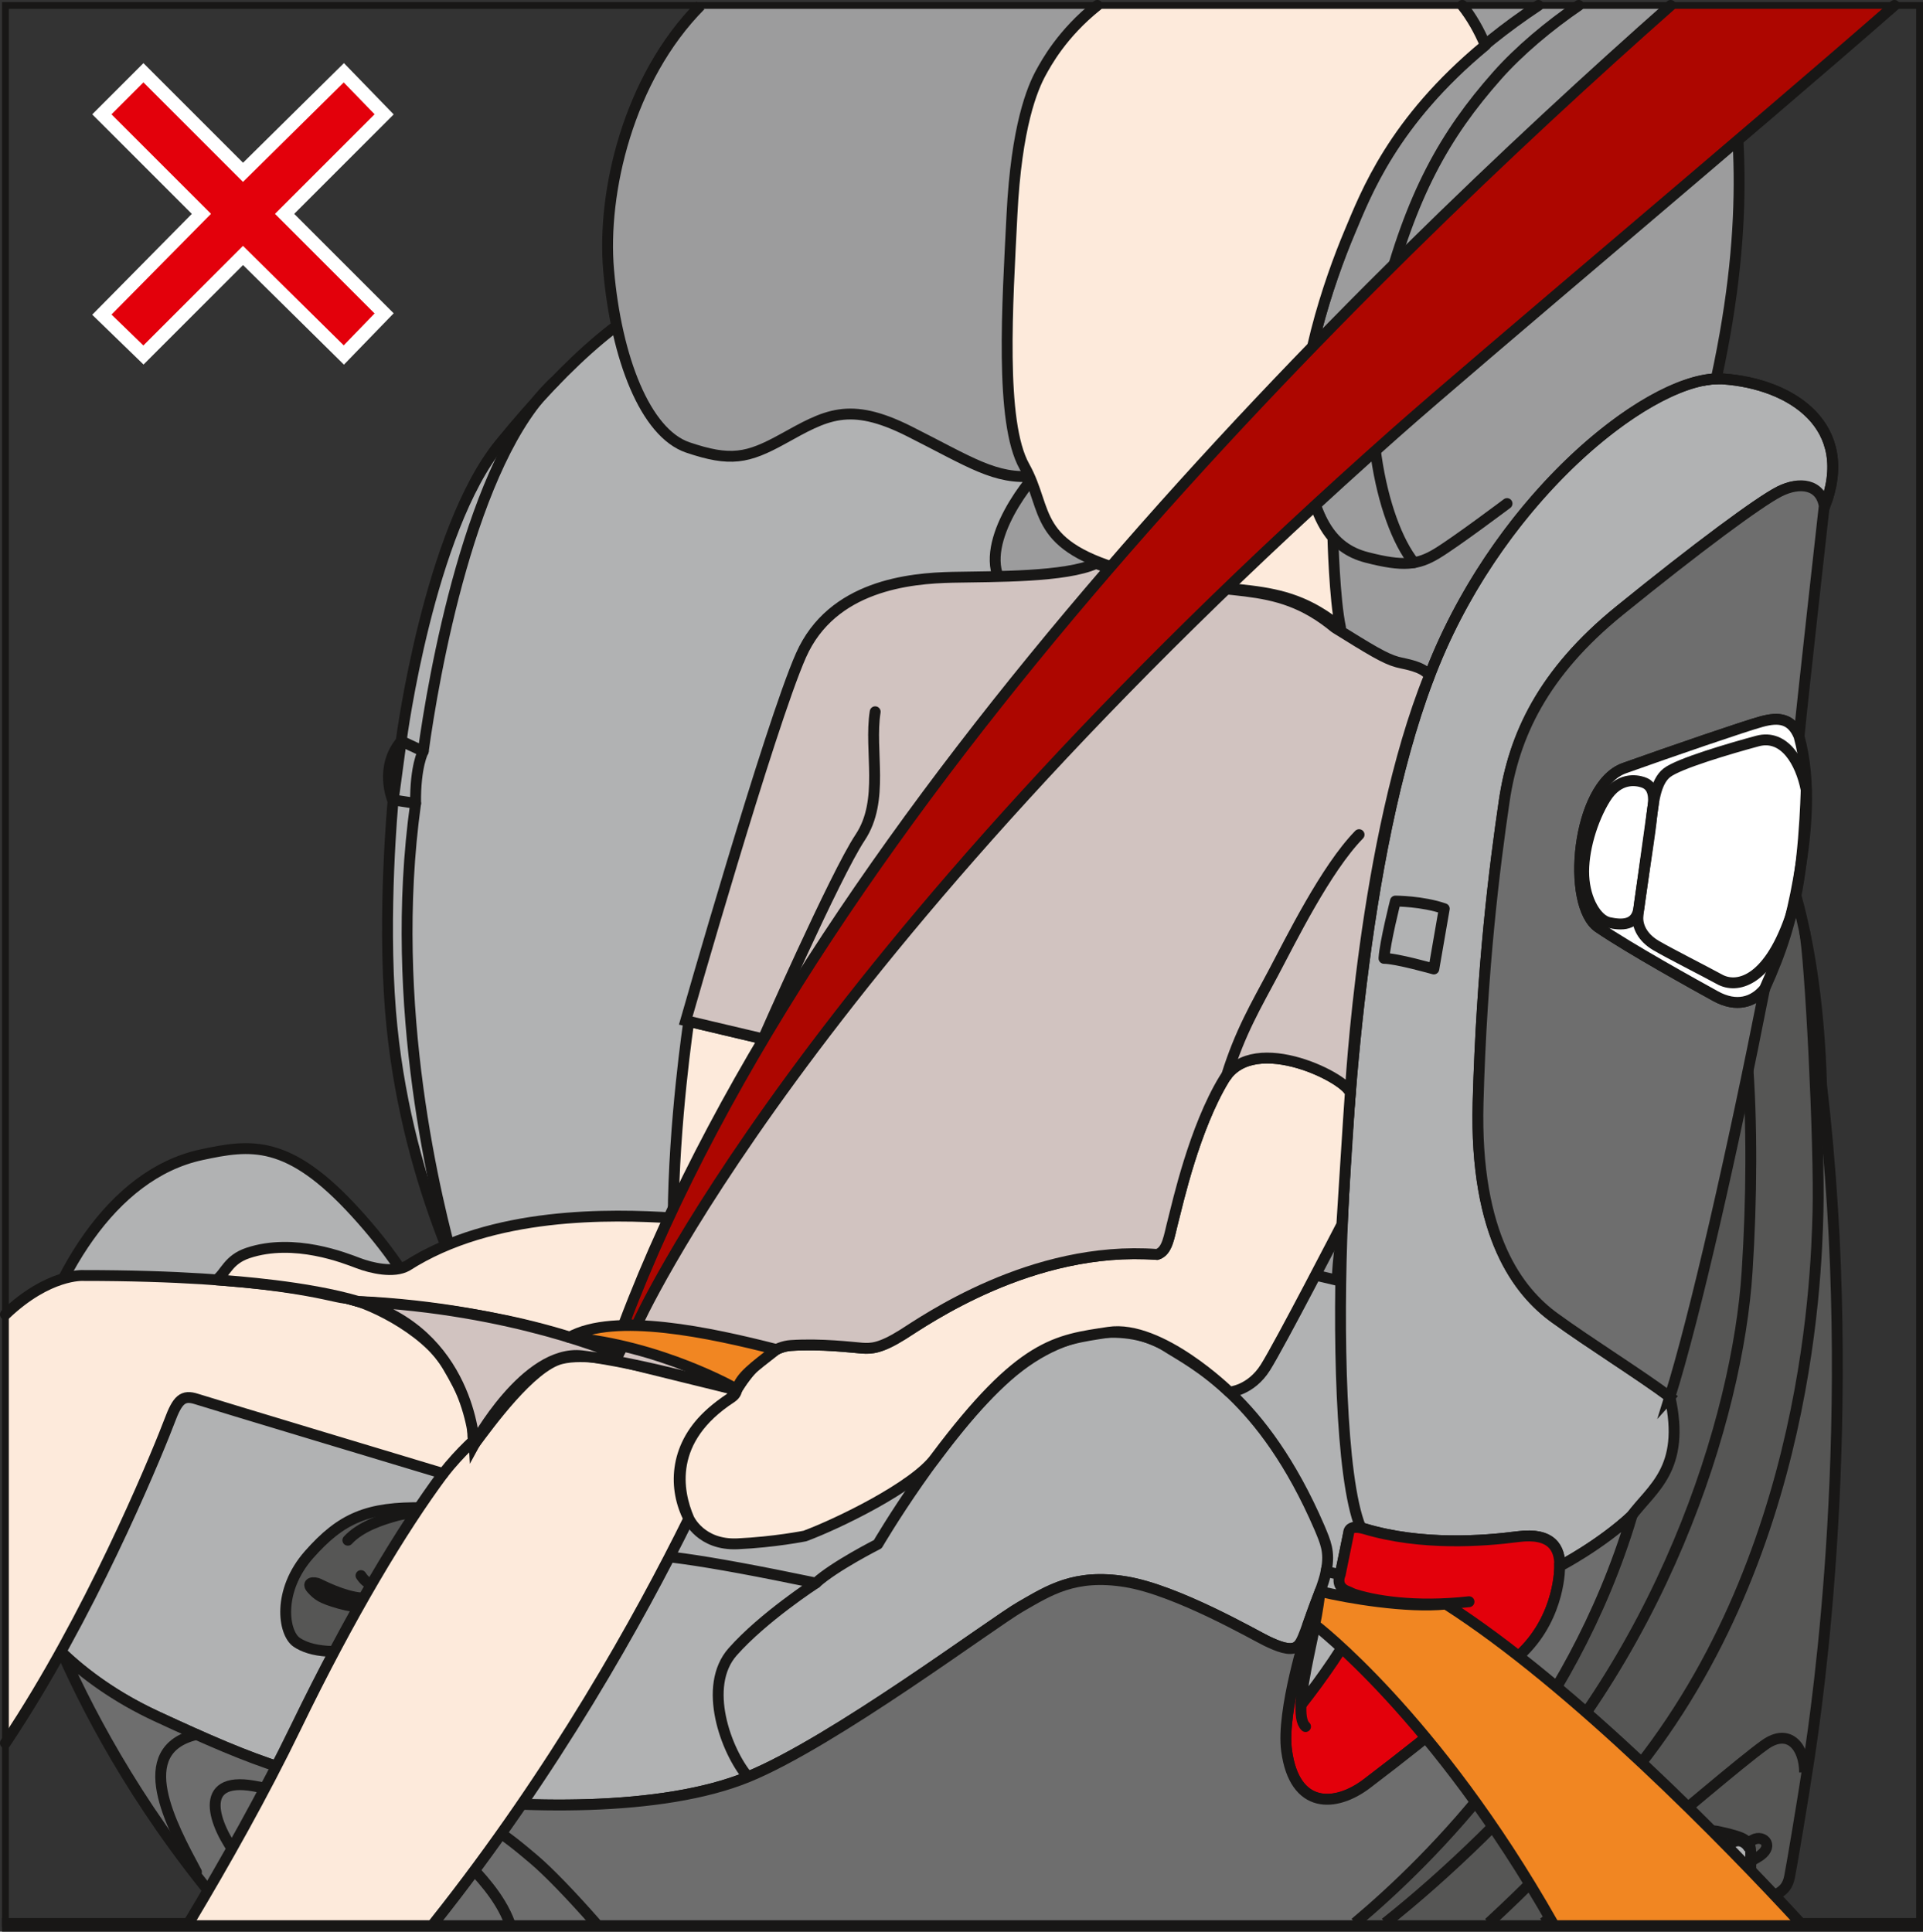 <?xml version="1.0" encoding="UTF-8"?>
<!DOCTYPE svg PUBLIC "-//W3C//DTD SVG 1.1//EN" "http://www.w3.org/Graphics/SVG/1.1/DTD/svg11.dtd">
<!-- Creator: CorelDRAW 2018 (64-Bit) -->
<svg xmlns="http://www.w3.org/2000/svg" xml:space="preserve" width="24.971mm" height="25.086mm" version="1.1" style="shape-rendering:geometricPrecision; text-rendering:geometricPrecision; image-rendering:optimizeQuality; fill-rule:evenodd; clip-rule:evenodd"
viewBox="0 0 635.03 637.95"
 xmlns:xlink="http://www.w3.org/1999/xlink">
 <rect x="0" y="0" width="635.03" height="637.95" fill="#333333" stroke="none"/>
 <defs>
  <style type="text/css">
   <![CDATA[
    .str4 {stroke:#181716;stroke-width:2.24;stroke-miterlimit:4}
    .str1 {stroke:#181716;stroke-width:3.59;stroke-miterlimit:10}
    .str0 {stroke:#181716;stroke-width:4.49;stroke-miterlimit:10}
    .str3 {stroke:white;stroke-width:4.49;stroke-miterlimit:10}
    .str2 {stroke:#181716;stroke-width:3.59;stroke-linecap:round;stroke-linejoin:round;stroke-miterlimit:10}
    .fil0 {fill:none;fill-rule:nonzero}
    .fil1 {fill:#565655;fill-rule:nonzero}
    .fil5 {fill:#6E6E6E;fill-rule:nonzero}
    .fil3 {fill:#9C9C9D;fill-rule:nonzero}
    .fil9 {fill:#AD0600;fill-rule:nonzero}
    .fil2 {fill:#B1B2B3;fill-rule:nonzero}
    .fil8 {fill:#D1C3C0;fill-rule:nonzero}
    .fil4 {fill:#E3000B;fill-rule:nonzero}
    .fil10 {fill:#F18622;fill-rule:nonzero}
    .fil7 {fill:#FDEADB;fill-rule:nonzero}
    .fil6 {fill:white;fill-rule:nonzero}
   ]]>
  </style>
 </defs>
 <g id="Слой_x0020_1">
  <line class="fil0 str0" x1="0.67" y1="635.71" x2="635.03" y2= "635.71" />
  <path class="fil1" d="M569.35 635.1c10.19,-5.58 17.27,-9.48 17.87,-9.83 1.98,-1.16 3.19,-2.65 3.74,-5.4 0.56,-2.74 4.12,-23.56 6.46,-39.06 2.34,-15.51 16.96,-113.22 4.09,-222.63 -1.31,-47.39 -11.84,-84.25 -26.76,-99.39 -14.92,-15.14 -42.78,-27.64 -70.87,-33.56 -28.08,-5.92 -71.53,-6.14 -89.73,4.39 -18.21,10.53 -23.04,20.63 -34.45,46.3 -11.41,25.67 -40.59,118.69 -84.03,173.54 -43.16,54.5 -83.48,98.14 -192.67,185.64l466.36 0z"/>
  <path class="fil0 str1" d="M569.35 635.1c10.19,-5.58 17.27,-9.48 17.87,-9.83 1.98,-1.16 3.19,-2.65 3.74,-5.4 0.56,-2.74 4.12,-23.56 6.46,-39.06 2.34,-15.51 16.96,-113.22 4.09,-222.63 -1.31,-47.39 -11.84,-84.25 -26.76,-99.39 -14.92,-15.14 -42.78,-27.64 -70.87,-33.56 -28.08,-5.92 -71.53,-6.14 -89.73,4.39 -18.21,10.53 -23.04,20.63 -34.45,46.3 -11.41,25.67 -40.59,118.69 -84.03,173.54 -43.16,54.5 -83.48,98.14 -192.67,185.64"/>
  <path class="fil0 str1" d="M491.65 635.1c11.87,-10.94 24.33,-23.56 37.91,-38.2 67.28,-72.55 70.21,-174.36 70.79,-196.59 0.58,-22.23 -2.62,-84.95 -4.48,-92.95"/>
  <path class="fil0 str1" d="M457.48 635.1c10.06,-7.99 20.62,-17.28 31.7,-28.11 59.68,-58.36 84.69,-139.1 87.76,-186.93 3.08,-47.83 0.88,-102.68 -12.28,-119.79 -13.17,-17.12 -28.09,-32.04 -61.43,-41.7 -33.36,-9.65 -70.21,-7.46 -90.4,2.2 -20.19,9.66 -25.89,25.61 -35.11,46.6 -9.22,20.98 -27.41,72.32 -62.19,128.94 -31.7,51.57 -142.32,152.73 -199.92,198.8"/>
  <path class="fil2" d="M521.87 470.3c-0.44,-8.34 -0.44,-9.88 -1.32,-12.72 -0.88,-2.85 -5.48,-6.14 -19.52,-10.97 -14.05,-4.83 -59.91,-18.72 -110.36,-22.6 -22.82,-1.75 -41.93,2.58 -55.29,9 -5.48,2.63 -8.33,4.83 -9.88,8.77 -7.68,-1.54 -12.72,-5.04 -18.43,0.22 -5.71,5.27 -11.63,11.27 -15.14,29.33 -3.51,18.06 -6.54,31.75 -20.7,64.43 -3.8,8.77 -9.07,16.08 -22.82,26.03 -13.75,9.96 -25.75,17.85 -25.75,17.85l-62.6 -16.39c0,0 -7.46,-6.51 -13.39,-8.48 -5.92,-1.97 -10.53,-3.95 -13.38,-6.58 -2.85,-2.64 -13.38,-12.51 -17.11,-16.02 -3.73,-3.51 -7.9,-3.73 -9.88,-3.73 -1.97,0 -5.04,0.44 -7.02,4.61 -1.97,4.17 -4.6,10.09 -4.6,10.09 0,0 -2.41,-0.88 -4.39,2.85 -3.73,0.22 -3.07,0.22 -7.68,3.51 -4.61,3.29 -24.02,17.26 -35.32,27.2 -5.49,4.83 3.51,19.97 5.7,22.82 2.17,2.82 15.29,23.52 32.96,35.57l324.05 0c14.57,-11.1 28.12,-23.64 38.81,-36.88 31.16,-38.62 54.21,-71.38 70.65,-106.86 4.17,-8.99 2.41,-21.06 2.41,-21.06z"/>
  <path class="fil0 str1" d="M521.87 470.3c-0.44,-8.34 -0.44,-9.88 -1.32,-12.72 -0.88,-2.85 -5.48,-6.14 -19.52,-10.97 -14.05,-4.83 -59.91,-18.72 -110.36,-22.6 -22.82,-1.75 -41.93,2.58 -55.29,9 -5.48,2.63 -8.33,4.83 -9.88,8.77 -7.68,-1.54 -12.72,-5.04 -18.43,0.22 -5.71,5.27 -11.63,11.27 -15.14,29.33 -3.51,18.06 -6.54,31.75 -20.7,64.43 -3.8,8.77 -9.07,16.08 -22.82,26.03 -13.75,9.96 -25.75,17.85 -25.75,17.85l-62.6 -16.39c0,0 -7.46,-6.51 -13.39,-8.48 -5.92,-1.97 -10.53,-3.95 -13.38,-6.58 -2.85,-2.64 -13.38,-12.51 -17.11,-16.02 -3.73,-3.51 -7.9,-3.73 -9.88,-3.73 -1.97,0 -5.04,0.44 -7.02,4.61 -1.97,4.17 -4.6,10.09 -4.6,10.09 0,0 -2.41,-0.88 -4.39,2.85 -3.73,0.22 -3.07,0.22 -7.68,3.51 -4.61,3.29 -24.02,17.26 -35.32,27.2 -5.49,4.83 3.51,19.97 5.7,22.82 2.17,2.82 15.29,23.52 32.96,35.57m324.05 0c14.57,-11.1 28.12,-23.64 38.81,-36.88 31.16,-38.62 54.21,-71.38 70.65,-106.86 4.17,-8.99 2.41,-21.06 2.41,-21.06"/>
  <path class="fil1" d="M203.72 635.1c-14.16,-12.68 -30.99,-26.25 -42.48,-31.17 -20.48,-8.78 -85.14,-26.04 -95.08,-27.79 -9.95,-1.76 -22.82,0.48 -16.09,14.62 6.73,14.14 16.64,27.9 30.92,40.64 1.5,1.34 3.18,2.58 4.94,3.7l117.79 0z"/>
  <path class="fil0 str1" d="M203.72 635.1c-14.16,-12.68 -30.99,-26.25 -42.48,-31.17 -20.48,-8.78 -85.14,-26.04 -95.08,-27.79 -9.95,-1.76 -22.82,0.48 -16.09,14.62 6.73,14.14 16.64,27.9 30.92,40.64 1.5,1.34 3.18,2.58 4.94,3.7"/>
  <path class="fil0 str1" d="M167.68 623.23c-10.46,-8.46 -22.82,-18.14 -37.45,-22.54 -14.63,-4.38 -57.11,-21.07 -61.74,-12.57 -3.5,6.43 1.58,19.01 14.98,30.42 7.6,6.47 14.94,12.09 22.38,16.55m71.88 0c-2.33,-4.19 -5.78,-8.41 -10.05,-11.87"/>
  <path class="fil0 str1" d="M129.35 602.74c-12.51,-4 -50.31,-17.84 -52.95,-9.36 -2.63,8.48 14.23,25.16 19.99,28.96 4.27,2.82 10.86,8.39 20.32,12.75m59.53 0c-1.25,-2.39 -2.77,-4.6 -3.89,-6.12 -3.45,-4.73 -23.81,-20.09 -43,-26.23"/>
  <path class="fil0 str1" d="M222.67 579.63c20.77,6.44 42.71,9.65 48.27,24.28 5.56,14.63 8.19,25.74 9.37,30.72l0.12 0.46m6.08 0l-0.06 -0.46c-0.88,-5.56 -1.29,-12.87 0.09,-18.72 1.37,-5.85 2.25,-12.58 4.88,-17.26 2.64,-4.68 11.11,-1.76 13.75,-0.29 2.63,1.46 5.8,4.54 10.36,10.76 3.92,5.35 17.69,20.4 30.97,25.98m19.59 0c9.51,-3.93 17.83,-12.36 23.91,-17.43 8.77,-7.31 37.45,-31 45.64,-44.18 8.19,-13.16 15.13,-47.4 18.43,-74.3 2.05,-16.68 12.29,-23.69 14.93,-25.16 2.63,-1.47 7.02,-2.05 9.06,6.73 2.05,8.77 1.76,12.87 2.93,16.67 1.17,3.8 5.56,-1.46 4.68,-5.85 -0.88,-4.39 -0.94,-17.26 0.12,-21.35 1.06,-4.1 6.61,-3.8 14.22,-7.02 7.61,-3.22 13.86,-6.97 19.85,-6.97"/>
  <path class="fil0 str1" d="M342.01 632.86c13.77,-8.76 45.37,-29.07 59.99,-42.17 14.63,-13.09 18.44,-27.72 22.24,-41.46 3.79,-13.75 11.8,-41.01 16.08,-58.52 2.23,-9.1 9.25,-15.68 12.54,-17.88 3.29,-2.19 13.76,-1.58 20.43,0.59"/>
  <path class="fil0 str1" d="M470.18 472.56c1.44,-4.57 3.74,-7.97 8.35,-9.94 4.6,-1.98 17.11,-5.6 19.2,-9.22 2.08,-3.62 -1.62,-6.76 -5.81,-8 -14.88,-4.42 -47.52,-16.17 -102.21,-19.2 -5.26,-0.29 -21.79,1.61 -30.13,4.97 -8.34,3.36 -18.72,8.19 -18.87,17.12 -0.14,8.92 1.76,17.26 -0.73,20.18 -2.49,2.92 -3.66,-0.73 -5.56,-9.08 -1.9,-8.33 -1.9,-11.11 -2.49,-13.74 -0.58,-2.63 -6.43,-3.88 -6.43,-3.88"/>
  <path class="fil0 str1" d="M331.4 444.64c-1.57,-1.25 -7.22,-1.99 -10.73,1.08 -3.51,3.08 -8.56,6.37 -10.97,23.04 -2.41,16.68 -13.9,54.12 -19.16,67.58 -5.27,13.46 -17.26,25.16 -28.38,32.76 -11.12,7.61 -21.6,15.67 -21.6,15.67"/>
  <path class="fil0 str1" d="M301.39 596.86c-7.78,-2.44 -13.34,-3.47 -16.71,-4.65 -3.36,-1.16 -7.89,0.44 -9.65,3.96 -1.76,3.51 -2.68,11.57 -2.68,11.57"/>
  <path class="fil0 str1" d="M578.91 607.64c-1.56,0.85 -25.13,13.7 -50.24,27.45m12.79 0c16.72,-9.34 33.25,-18.44 38.71,-21.56 6.28,-3.57 2.29,-7.8 -1.26,-5.89"/>
  <path class="fil0 str1" d="M595.92 585.38c0,-8.23 -5.04,-14.92 -13.16,-9.11 -8.12,5.82 -29.07,23.92 -48.38,39.72 -7.87,6.44 -16.55,13.07 -24.73,19.11"/>
  <path class="fil2" d="M578.11 623.76c0.05,-3.86 0.1,-9.38 0,-12.6 -0.1,-3.23 -2.77,-4.17 -5.05,-4.87 -2.29,-0.71 -4.55,-1.16 -6.03,-1.49 -1.49,-0.33 -3.8,0 -5.21,0.91 -1.41,0.91 -6.28,3.55 -6.28,3.55 0,0 -1.14,-0.34 -1.98,-0.66 -0.85,-0.33 -2.73,0.07 -9.83,4.87 -7.11,4.79 -15.86,10.32 -19.32,13.87 -1.99,2.04 -2.92,4.94 -3.28,7.75l46.78 0c0.01,-0.47 -0.03,-0.89 -0.08,-1.17 2.09,-1.27 5.67,-3.25 7.65,-4.24 1.98,-0.99 2.58,-2.25 2.63,-5.92z"/>
  <path class="fil0 str1" d="M578.11 623.76c0.05,-3.86 0.1,-9.38 0,-12.6 -0.1,-3.23 -2.77,-4.17 -5.05,-4.87 -2.29,-0.71 -4.55,-1.16 -6.03,-1.49 -1.49,-0.33 -3.8,0 -5.21,0.91 -1.41,0.91 -6.28,3.55 -6.28,3.55 0,0 -1.14,-0.34 -1.98,-0.66 -0.85,-0.33 -2.73,0.07 -9.83,4.87 -7.11,4.79 -15.86,10.32 -19.32,13.87 -1.99,2.04 -2.92,4.94 -3.28,7.75m46.78 0c0.01,-0.47 -0.03,-0.89 -0.08,-1.17 2.09,-1.27 5.67,-3.25 7.65,-4.24 1.98,-0.99 2.58,-2.25 2.63,-5.92"/>
  <path class="fil0 str1" d="M567.83 633.93c0.03,-2.94 -0.89,-16.99 -0.93,-19.23 -0.04,-2.23 -1.36,-4.05 -4.58,-2.23 -3.22,1.82 -19.5,11.15 -21.64,12.56 -2.15,1.4 -4.82,2.06 -6.25,6.98 -0.26,0.91 -0.48,1.95 -0.63,3.08"/>
  <path class="fil0 str1" d="M550.65 626.6l-13.03 5.77 -3.84 0c0,0 -4.4,-1.68 -6.22,-2.04 -1.6,-0.32 -3.58,2.19 -4.21,4.76m27.52 0l-0.23 -8.49"/>
  <path class="fil1" d="M562.69 624.94c-0.04,-1.11 -2.14,-0.37 -2.06,1.66 0.08,2.02 -0.17,4.7 0,6.11 0.16,1.4 2.1,0.16 2.06,-1.58 -0.04,-1.73 0,-6.19 0,-6.19z"/>
  <path class="fil0 str1" d="M562.69 624.94c-0.04,-1.11 -2.14,-0.37 -2.06,1.66 0.08,2.02 -0.17,4.7 0,6.11 0.16,1.4 2.1,0.16 2.06,-1.58 -0.04,-1.73 0,-6.19 0,-6.19z"/>
  <path class="fil0 str1" d="M577.74 610.63c-0.93,-1.93 -3.19,-3.47 -5.45,-2.2 -2.25,1.26 -6.13,3.96 -6.13,3.96"/>
  <path class="fil0 str1" d="M564.91 611.73c-0.17,-0.21 -9.36,-2.47 -9.36,-2.47"/>
  <path class="fil2" d="M449.26 504.53c-3.96,-0.7 -3.85,1.59 -3.85,1.59l-2.85 13.93 -4.63 -1.04c-0.42,2 -1.12,4.29 -2.19,7.02 -4.51,11.59 -5.4,16.46 -7.61,17.89 -2.22,1.41 -6.11,-0.18 -9.83,-1.95 -3.71,-1.78 -29.65,-16.82 -46.55,-19.57 -16.91,-2.75 -25.41,2.91 -34.7,8.23 -9.29,5.31 -61.79,44.66 -90.06,56.21 -28.28,11.55 -74.35,10.75 -110.34,6.1 -35.98,-4.64 -51.33,-10.52 -84.97,-26.11 -33.63,-15.58 -45.39,-38.02 -46.3,-41.6 -2.02,-8 -5.48,-35.14 3.02,-69.22 8.49,-34.07 28.13,-68.15 58.06,-74.62 16.38,-3.53 28.77,-5.26 50.94,19.04 22.18,24.3 26.69,41.56 28.55,49.52 1.86,7.96 -0.39,15.01 2.53,28.55 2.92,13.54 3.19,15.8 3.19,15.8 0,0 4.16,1.17 9.75,2.96 6.07,-7.65 15.34,-19.45 18.35,-29.55 1.25,-4.16 -2.39,-4.96 -5.22,-5.22 -2.83,-0.28 -7.44,-1.6 -9.2,-2.84 -1.77,-1.24 -4.65,-18.61 -4.65,-18.61 -5.3,-10.93 -27.22,-51.48 -31.73,-106.99 -2.65,-32.67 0.8,-69.18 0.8,-69.18l2.79 -20.71c0,0 9.03,-68.77 32.52,-97.59 23.51,-28.81 43.55,-45.81 62.01,-51.92 18.45,-6.1 40.42,-7.7 52.51,-2.72 12.08,4.97 25.69,12.48 25.69,12.48 12.77,6.6 32.42,12.72 42.04,11.85 10.1,-0.92 37.62,-11.65 52.41,-17.85 14.78,-6.19 36.11,-7.61 59.39,-5.13 23.28,2.48 61.64,8.65 103.89,32.25 2.14,-0.38 4.13,-0.51 5.96,-0.39 22.66,1.6 44.09,15.58 33.46,42.49 -1.2,-7.21 -8.1,-8.71 -14.87,-5.27 -6.77,3.45 -27.35,18.72 -52.71,39.3 -25.36,20.58 -34.93,41.3 -38.11,62.94 -3.18,21.64 -7.44,55.37 -8.63,99.57 -1.19,44.22 13.55,62.54 25.23,71.03 11.68,8.51 28.15,18.72 38.11,26.16 5.3,23.9 -5.96,30.16 -12.9,39.55 -10.62,9.82 -23.49,16.35 -23.49,16.35 0.13,-5.91 -2.58,-11.22 -13.81,-9.76 -11.21,1.46 -31.8,3.05 -50.58,-2.59 -0.52,-0.14 -0.98,-0.31 -1.4,-0.38z"/>
  <path class="fil0 str1" d="M449.26 504.53c-3.96,-0.7 -3.85,1.59 -3.85,1.59l-2.85 13.93 -4.63 -1.04c-0.42,2 -1.12,4.29 -2.19,7.02 -4.51,11.59 -5.4,16.46 -7.61,17.89 -2.22,1.41 -6.11,-0.18 -9.83,-1.95 -3.71,-1.78 -29.65,-16.82 -46.55,-19.57 -16.91,-2.75 -25.41,2.91 -34.7,8.23 -9.29,5.31 -61.79,44.66 -90.06,56.21 -28.28,11.55 -74.35,10.75 -110.34,6.1 -35.98,-4.64 -51.33,-10.52 -84.97,-26.11 -33.63,-15.58 -45.39,-38.02 -46.3,-41.6 -2.02,-8 -5.48,-35.14 3.02,-69.22 8.49,-34.07 28.13,-68.15 58.06,-74.62 16.38,-3.53 28.77,-5.26 50.94,19.04 22.18,24.3 26.69,41.56 28.55,49.52 1.86,7.96 -0.39,15.01 2.53,28.55 2.92,13.54 3.19,15.8 3.19,15.8 0,0 4.16,1.17 9.75,2.96 6.07,-7.65 15.34,-19.45 18.35,-29.55 1.25,-4.16 -2.39,-4.96 -5.22,-5.22 -2.83,-0.28 -7.44,-1.6 -9.2,-2.84 -1.77,-1.24 -4.65,-18.61 -4.65,-18.61 -5.3,-10.93 -27.22,-51.48 -31.73,-106.99 -2.65,-32.67 0.8,-69.18 0.8,-69.18l2.79 -20.71c0,0 9.03,-68.77 32.52,-97.59 23.51,-28.81 43.55,-45.81 62.01,-51.92 18.45,-6.1 40.42,-7.7 52.51,-2.72 12.08,4.97 25.69,12.48 25.69,12.48 12.77,6.6 32.42,12.72 42.04,11.85 10.1,-0.92 37.62,-11.65 52.41,-17.85 14.78,-6.19 36.11,-7.61 59.39,-5.13 23.28,2.48 61.64,8.65 103.89,32.25 2.14,-0.38 4.13,-0.51 5.96,-0.39 22.66,1.6 44.09,15.58 33.46,42.49 -1.2,-7.21 -8.1,-8.71 -14.87,-5.27 -6.77,3.45 -27.35,18.72 -52.71,39.3 -25.36,20.58 -34.93,41.3 -38.11,62.94 -3.18,21.64 -7.44,55.37 -8.63,99.57 -1.19,44.22 13.55,62.54 25.23,71.03 11.68,8.51 28.15,18.72 38.11,26.16 5.3,23.9 -5.96,30.16 -12.9,39.55 -10.62,9.82 -23.49,16.35 -23.49,16.35 0.13,-5.91 -2.58,-11.22 -13.81,-9.76 -11.21,1.46 -31.8,3.05 -50.58,-2.59 -0.52,-0.14 -0.98,-0.31 -1.4,-0.38"/>
  <path class="fil3" d="M441.61 422.84c0.11,-6.98 1.46,-13.82 1.74,-20.29 1.6,-36.65 7,-126.58 30.37,-183.58 22.63,-55.22 69.52,-93.01 93.03,-93.87 11.7,-54.05 7.61,-87.53 2.4,-118.11 -0.33,-1.9 -0.75,-3.62 -1.24,-5.2l-336.58 0c-23.97,24.16 -32.57,61.92 -30.35,87.43 2.52,28.94 12.08,53.77 26.15,58.56 14.08,4.77 19.74,3.61 31.34,-2.79 14.21,-7.84 21.77,-12.61 41.83,-2.52 20.05,10.09 28.41,16.06 41.29,14.74 -8.37,9.69 -21.91,31.99 -4.51,41.16l45.67 9.74c0,0 -39.79,-0.58 -45.64,0 -5.85,0.58 -10.53,0.58 -13.46,8.2 -2.92,7.6 -28.67,106.67 -60.26,163.03 12.87,4.88 178.22,43.5 178.22,43.5z"/>
  <path class="fil0 str1" d="M441.61 422.84c0.11,-6.98 1.46,-13.82 1.74,-20.29 1.6,-36.65 7,-126.58 30.37,-183.58 22.63,-55.22 69.52,-93.01 93.03,-93.87 11.7,-54.05 7.61,-87.53 2.4,-118.11 -0.33,-1.9 -0.75,-3.62 -1.24,-5.2m-336.58 0c-23.97,24.16 -32.57,61.92 -30.35,87.43 2.52,28.94 12.08,53.77 26.15,58.56 14.08,4.77 19.74,3.61 31.34,-2.79 14.21,-7.84 21.77,-12.61 41.83,-2.52 20.05,10.09 28.41,16.06 41.29,14.74 -8.37,9.69 -21.91,31.99 -4.51,41.16l45.67 9.74c0,0 -39.79,-0.58 -45.64,0 -5.85,0.58 -10.53,0.58 -13.46,8.2 -2.92,7.6 -28.67,106.67 -60.26,163.03 12.87,4.88 178.22,43.5 178.22,43.5"/>
  <path class="fil0 str2" d="M497.67 166.31c0,0 -17.08,12.84 -23.28,16.56 -6.19,3.71 -10.97,4.33 -23.01,1.23 -12.04,-3.09 -18.23,-13.18 -20.89,-36.37 -2.65,-23.19 8.68,-55.76 15.14,-71.08 6.29,-14.9 17.36,-44.99 62.39,-74.86"/>
  <path class="fil0 str2" d="M466.93 185.82c-10.9,-13.63 -19,-50.93 -9.98,-86.24 9.03,-35.33 20.18,-55.11 37.45,-74.62 7.28,-8.22 17.17,-16.5 26.94,-23.17"/>
  <path class="fil0 str2" d="M449.29 504.39c-6.64,-16.34 -7.53,-65.2 -5.93,-101.85 1.59,-36.65 6.99,-126.58 30.36,-183.57 23.37,-57.02 72.58,-95.43 95.24,-93.83 22.66,1.59 44.09,15.58 33.46,42.49"/>
  <path class="fil0 str2" d="M460.81 297.59c0,0 8.83,0 16.13,2.52 -0.66,3.85 -3.45,19.91 -3.45,19.91 0,0 -12.35,-3.51 -16.46,-3.51 0.32,-5.25 3.78,-18.92 3.78,-18.92z"/>
  <path class="fil0 str2" d="M132.53 244.74l7.23 3.39c0,0 -2.66,4.77 -2.52,17.19 -3.25,-0.47 -7.63,-1.19 -7.63,-1.19 0,0 -4.45,-10.76 2.92,-19.39z"/>
  <path class="fil0 str2" d="M150.35 419.13c-6.17,-21.98 -22.42,-86.73 -13.1,-153.81"/>
  <path class="fil0 str2" d="M139.77 248.13c3.26,-23.85 15.61,-96.33 43.24,-121.96"/>
  <path class="fil1" d="M168.08 525.49c5.66,-2.3 10.09,-3.36 5.75,-9.12 -4.33,-5.75 -15.31,-18.05 -33.9,-18.41 -18.59,-0.35 -27.26,3.45 -37.88,15.48 -10.61,12.04 -8.5,25.95 -4.07,28.95 4.42,3.01 13.19,4.59 28.59,0.8 15.4,-3.8 41.51,-17.71 41.51,-17.71z"/>
  <path class="fil0 str1" d="M168.08 525.49c5.66,-2.3 10.09,-3.36 5.75,-9.12 -4.33,-5.75 -15.31,-18.05 -33.9,-18.41 -18.59,-0.35 -27.26,3.45 -37.88,15.48 -10.61,12.04 -8.5,25.95 -4.07,28.95 4.42,3.01 13.19,4.59 28.59,0.8 15.4,-3.8 41.51,-17.71 41.51,-17.71z"/>
  <path class="fil0 str2" d="M114.87 508.69c4.25,-4.59 11.33,-6.83 16.2,-8.16 4.87,-1.33 19.48,-2.48 19.48,4.45 0,6.92 -13.89,15.17 -20.46,17.85 -5.84,2.4 -9.03,0.36 -10.88,-2.47"/>
  <path class="fil0 str2" d="M105.36 523.15c3.02,1.46 10.23,4.95 16.16,4.68 5.93,-0.26 2.92,1.82 1.15,2.35 -1.78,0.53 -4.42,1.1 -10.53,-0.62 -6.11,-1.73 -7.3,-2.74 -9.2,-4.83 -1.9,-2.08 0.69,-2.44 2.43,-1.59z"/>
  <path class="fil0 str2" d="M161.33 497.23c9.53,3.08 24.75,8.5 39.58,15.85 13.67,-0.39 29.83,1.71 68.5,9.75 6.11,-5.57 20.45,-12.83 20.45,-12.83 0,0 21.33,-36.55 42.84,-55.49 21.5,-18.95 43.02,-15.85 52.13,-10 9.11,5.84 32.14,16.55 50.89,60.01 1.93,4.65 3.51,7.9 2.27,14.13"/>
  <path class="fil0 str2" d="M246.98 586.83c-7.17,-8.5 -15.13,-29.87 -5.04,-41.29 10.08,-11.42 27.48,-22.71 27.48,-22.71"/>
  <path class="fil4" d="M161.99 497.45c6.06,-7.66 14.76,-19.65 17.76,-29.75 1.25,-4.16 -2.39,-4.96 -5.22,-5.22 -2.83,-0.28 -7.44,-1.6 -9.2,-2.85 -1.77,-1.24 -4.69,-18.84 -4.69,-18.84 0,0 3.54,2.38 12.57,3.01 9.04,0.62 26.82,4.68 32.31,12.12 5.48,7.44 6.19,16.29 0.53,26.55 -5.67,10.27 -10.43,17.88 -17.7,24.83 -10.15,-4.34 -19.57,-7.65 -26.36,-9.86z"/>
  <path class="fil0 str2" d="M161.99 497.45c6.06,-7.66 14.76,-19.65 17.76,-29.75 1.25,-4.16 -2.39,-4.96 -5.22,-5.22 -2.83,-0.28 -7.44,-1.6 -9.2,-2.85 -1.77,-1.24 -4.69,-18.84 -4.69,-18.84 0,0 3.54,2.38 12.57,3.01 9.04,0.62 26.82,4.68 32.31,12.12 5.48,7.44 6.19,16.29 0.53,26.55 -5.67,10.27 -10.43,17.88 -17.7,24.83 -10.15,-4.34 -19.57,-7.65 -26.36,-9.86z"/>
  <path class="fil4" d="M435.85 528.29c-1.87,11.42 -5.82,26.01 -6.22,34.82 6.64,-8.37 15.84,-21.56 17.04,-25.73 1.2,-4.19 2.99,-10.16 -1.52,-11.76 -4.51,-1.59 -2.58,-5.57 -2.58,-5.57l2.84 -13.94c0,0 -0.12,-2.72 5.25,-1.19 18.8,5.63 39.37,4.05 50.59,2.59 11.22,-1.46 13.94,3.84 13.81,9.75 0,0 0.36,15.93 -12.12,28.33 -12.49,12.39 -26.95,24.76 -51.52,43.45 -10.35,7.89 -23.92,8.62 -26.55,-10.87 -1.77,-13.11 6.82,-38.68 6.82,-38.68l0.2 -2.89c0.94,-2.65 2.13,-6.12 3.88,-10.57l0.11 2.26z"/>
  <path class="fil0 str2" d="M435.85 528.29c-1.87,11.42 -5.82,26.01 -6.22,34.82 6.64,-8.37 15.84,-21.56 17.04,-25.73 1.2,-4.19 2.99,-10.16 -1.52,-11.76 -4.51,-1.59 -2.58,-5.57 -2.58,-5.57l2.84 -13.94c0,0 -0.12,-2.72 5.25,-1.19 18.8,5.63 39.37,4.05 50.59,2.59 11.22,-1.46 13.94,3.84 13.81,9.75 0,0 0.36,15.93 -12.12,28.33 -12.49,12.39 -26.95,24.76 -51.52,43.45 -10.35,7.89 -23.92,8.62 -26.55,-10.87 -1.77,-13.11 6.82,-38.68 6.82,-38.68l0.2 -2.89c0.94,-2.65 2.13,-6.12 3.88,-10.57l0.11 2.26z"/>
  <path class="fil0 str2" d="M429.69 562.15c-0.27,3.91 0.06,6.84 1.44,8.08"/>
  <path class="fil0 str2" d="M446.22 526.17c7.1,2.57 21.3,4.82 38.89,2.83"/>
  <path class="fil5" d="M551.43 461.37c8.32,-26.61 20.86,-81.89 31.3,-134.82 -3.59,4.41 -9.26,6.3 -16.23,2.44 -6.97,-3.85 -27.88,-15.4 -38.64,-22.7 -10.76,-7.31 -7.3,-46.95 8.5,-52.58 15.81,-5.64 39.76,-13.87 45.41,-15.4 5.64,-1.52 9.84,-1.05 12.32,4.86 1.24,-12.74 8.33,-76.08 8.33,-76.08 -1.19,-7.2 -8.1,-8.18 -14.87,-4.73 -6.76,3.45 -27.35,18.72 -52.71,39.3 -25.36,20.58 -34.92,41.29 -38.11,62.93 -3.18,21.65 -7.43,55.37 -8.63,99.58 -1.19,44.22 13.55,62.54 25.23,71.03 11.69,8.5 28.15,18.72 38.11,26.16z"/>
  <path class="fil0 str1" d="M551.43 461.37c8.32,-26.61 20.86,-81.89 31.3,-134.82 -3.59,4.41 -9.26,6.3 -16.23,2.44 -6.97,-3.85 -27.88,-15.4 -38.64,-22.7 -10.76,-7.31 -7.3,-46.95 8.5,-52.58 15.81,-5.64 39.76,-13.87 45.41,-15.4 5.64,-1.52 9.84,-1.05 12.32,4.86 1.24,-12.74 8.33,-76.08 8.33,-76.08 -1.19,-7.2 -8.1,-8.18 -14.87,-4.73 -6.76,3.45 -27.35,18.72 -52.71,39.3 -25.36,20.58 -34.92,41.29 -38.11,62.93 -3.18,21.65 -7.43,55.37 -8.63,99.58 -1.19,44.22 13.55,62.54 25.23,71.03 11.69,8.5 28.15,18.72 38.11,26.16z"/>
  <path class="fil6" d="M582.73 326.54c5.84,-12.92 8.71,-22.25 11.19,-36.23 2.48,-13.99 4.42,-31.74 0.17,-47.15 -2.47,-5.91 -6.67,-6.39 -12.32,-4.86 -5.64,1.53 -29.61,9.76 -45.4,15.4 -15.81,5.64 -19.25,45.28 -8.51,52.58 10.76,7.3 31.67,18.86 38.64,22.7 6.97,3.86 12.65,1.97 16.23,-2.44z"/>
  <path class="fil0 str1" d="M582.73 326.54c5.84,-12.92 8.71,-22.25 11.19,-36.23 2.48,-13.99 4.42,-31.74 0.17,-47.15 -2.47,-5.91 -6.67,-6.39 -12.32,-4.86 -5.64,1.53 -29.61,9.76 -45.4,15.4 -15.81,5.64 -19.25,45.28 -8.51,52.58 10.76,7.3 31.67,18.86 38.64,22.7 6.97,3.86 12.65,1.97 16.23,-2.44z"/>
  <path class="fil0 str2" d="M596.44 260.78c-1.79,-9.07 -7.17,-18.43 -16.07,-16.04 -8.89,2.4 -26.09,7.44 -29.94,10.5 -3.85,3.05 -4.51,10.08 -5.21,16.46 -0.7,6.37 -4.29,28.54 -4.35,31.4 -0.06,2.85 1.46,6.49 5.98,9.16 4.52,2.65 15.6,8.23 21.05,11.21 5.44,2.99 15.68,1.22 23.23,-20.27 4.72,-13.46 5.32,-42.43 5.32,-42.43z"/>
  <path class="fil0 str2" d="M545.95 265.73c0.52,-5.07 -1.43,-6.76 -3.51,-7.41 -2.08,-0.66 -7.89,-1.77 -12.31,5.36 -4.42,7.11 -7.52,17.56 -7.12,25.62 0.39,8.05 4.3,14.52 8.36,15.4 4.08,0.88 9.01,1.13 9.84,-4.83 0.82,-5.95 4.74,-34.14 4.74,-34.14z"/>
  <path class="fil5" d="M20.63 546.03c9.86,22.18 27.41,54.96 57.09,89.07l369.77 0c25.29,-21.23 71.25,-66.86 91.46,-134.56 -10.62,9.82 -23.9,16.73 -23.9,16.73 0,0 0.36,15.92 -12.12,28.32 -12.48,12.39 -26.95,24.77 -51.52,43.46 -10.35,7.89 -23.92,8.62 -26.54,-10.88 -1.78,-13.11 6.71,-39.58 6.71,-39.58 -1.27,3.55 -2.2,4.53 -3.45,5.33 -2.21,1.41 -6.1,-0.18 -9.82,-1.95 -3.72,-1.78 -29.65,-16.82 -46.55,-19.57 -16.91,-2.75 -25.41,2.91 -34.7,8.23 -9.29,5.31 -61.79,44.66 -90.06,56.21 -28.28,11.55 -74.35,10.75 -110.34,6.1 -35.98,-4.64 -51.34,-10.52 -84.98,-26.11 -13.49,-6.25 -23.87,-13.99 -31.04,-20.8z"/>
  <path class="fil0 str1" d="M20.63 546.03c9.86,22.18 27.41,54.96 57.09,89.07m369.77 0c25.29,-21.23 71.25,-66.86 91.46,-134.56 -10.62,9.82 -23.9,16.73 -23.9,16.73 0,0 0.36,15.92 -12.12,28.32 -12.48,12.39 -26.95,24.77 -51.52,43.46 -10.35,7.89 -23.92,8.62 -26.54,-10.88 -1.78,-13.11 6.71,-39.58 6.71,-39.58 -1.27,3.55 -2.2,4.53 -3.45,5.33 -2.21,1.41 -6.1,-0.18 -9.82,-1.95 -3.72,-1.78 -29.65,-16.82 -46.55,-19.57 -16.91,-2.75 -25.41,2.91 -34.7,8.23 -9.29,5.31 -61.79,44.66 -90.06,56.21 -28.28,11.55 -74.35,10.75 -110.34,6.1 -35.98,-4.64 -51.34,-10.52 -84.98,-26.11 -13.49,-6.25 -23.87,-13.99 -31.04,-20.8"/>
  <path class="fil0 str2" d="M196.66 635.1c-7.9,-9 -15.66,-17.05 -20.45,-21.08 -7.88,-6.65 -19.48,-16.74 -39.56,-21.07"/>
  <path class="fil0 str2" d="M64.87 618.26c-8.33,-15.58 -21.77,-40.21 0,-45.42"/>
  <path class="fil0 str2" d="M130.72 601.26c9.29,2.66 18.68,8.68 23.37,13.72 3.85,4.14 11.01,11.36 14.21,20.12m-67.76 0c-9.79,-6.26 -15.35,-13.31 -21.85,-21.7 -8.5,-10.98 -13.55,-26.82 5.04,-23.55 18.59,3.28 47,11.42 47,11.42"/>
  <path class="fil0 str2" d="M146.17 486.9c6.84,-9.24 12.82,-15.95 17.59,-19.96"/>
  <path class="fil7" d="M227.47 501.56c-16.09,32.55 -44.09,83.23 -84.1,133.54l-81.05 0c11.95,-19.97 24.75,-42.71 35.49,-64.87 17.94,-37.03 34.97,-65.3 48.54,-83.56 0,0 -76.98,-23.17 -81.48,-24.63 -4.5,-1.46 -6.26,0.21 -8.89,7.28 -2.64,7.05 -22.38,56.2 -48.71,97.88 -1.96,3.11 -3.78,5.91 -5.48,8.47l0 -141.56c14.26,-13.56 25.63,-12.85 25.63,-12.85 62.9,0 81.87,7.1 86.21,7.44 6.27,0.5 26.78,9.93 34.02,22.21 11.45,19.44 7.3,20.86 8.99,26.02 4.68,-6.26 18.68,-25.71 28.66,-28.19 7.7,-1.91 19.01,0.73 22.23,1.56 3.23,0.83 35.69,8.78 35.69,8.78 0,0 0.44,1.24 -3.95,4.16 -2.05,1.37 -3.87,2.83 -5.45,4.33 -11.26,10.65 -11.39,24.25 -6.35,33.98z"/>
  <path class="fil0 str2" d="M227.47 501.56c-16.09,32.55 -44.09,83.23 -84.1,133.54m-81.05 0c11.95,-19.97 24.75,-42.71 35.49,-64.87 17.94,-37.03 34.97,-65.3 48.54,-83.56 0,0 -76.98,-23.17 -81.48,-24.63 -4.5,-1.46 -6.26,0.21 -8.89,7.28 -2.64,7.05 -22.38,56.2 -48.71,97.88 -1.96,3.11 -3.78,5.91 -5.48,8.47m0 -141.56c14.26,-13.56 25.63,-12.85 25.63,-12.85 62.9,0 81.87,7.1 86.21,7.44 6.27,0.5 26.78,9.93 34.02,22.21 11.45,19.44 7.3,20.86 8.99,26.02 4.68,-6.26 18.68,-25.71 28.66,-28.19 7.7,-1.91 19.01,0.73 22.23,1.56 3.23,0.83 35.69,8.78 35.69,8.78 0,0 0.44,1.24 -3.95,4.16 -2.05,1.37 -3.87,2.83 -5.45,4.33 -11.26,10.65 -11.39,24.25 -6.35,33.98"/>
  <path class="fil7" d="M227.46 337.33c0,0 -5.01,33.33 -5.15,64.93 -20.63,-1.32 -59.78,-2.2 -87.88,15.8 -4.41,2.49 -11.83,0.73 -16.09,-0.88 -4.26,-1.61 -21.16,-8.46 -36.44,-3.36 -6.58,2.2 -7.39,6.65 -10.42,8.88 6.16,0.49 29.77,2.1 46.87,7.15 16.03,1.17 53.07,3.72 85.84,17.61 8.15,-16.04 11.26,-21.88 21.42,-43.12 10.17,-21.23 26.41,-61.21 26.41,-61.21l-24.55 -5.8z"/>
  <path class="fil0 str2" d="M227.46 337.33c0,0 -5.01,33.33 -5.15,64.93 -20.63,-1.32 -59.78,-2.2 -87.88,15.8 -4.41,2.49 -11.83,0.73 -16.09,-0.88 -4.26,-1.61 -21.16,-8.46 -36.44,-3.36 -6.58,2.2 -7.39,6.65 -10.42,8.88 6.16,0.49 29.77,2.1 46.87,7.15 16.03,1.17 53.07,3.72 85.84,17.61 8.15,-16.04 11.26,-21.88 21.42,-43.12 10.17,-21.23 26.41,-61.21 26.41,-61.21l-24.55 -5.8z"/>
  <path class="fil7 str2" d="M445.89 361.27c-0.35,4.39 -2.78,43.17 -2.78,43.17 0,0 -20.4,39.5 -25.23,47.17 -4.83,7.69 -11.89,8.15 -11.89,8.15 0,0 -22.78,-22.35 -39.9,-19.75 -17.12,2.61 -28.77,3.43 -57.17,41.42 -6.8,9.52 -32.34,21.87 -43.1,25.86 0,0 -10.09,2.03 -22.26,2.58 -12.18,0.55 -16.09,-8.32 -16.09,-8.32 -3.84,-8.9 -7.2,-26.16 14,-39.95 1.8,-1.17 1.76,-2.53 1.76,-2.53 0,0 7.9,-14.04 18,-14.7 10.09,-0.66 20.4,0.66 23.48,0.87 3.07,0.22 6.14,0.05 13.38,-4.47 7.25,-4.53 42.57,-29.54 84.03,-26.46 3.51,-1.1 3.92,-5.92 5.36,-11.4 1.44,-5.49 6.93,-30.28 16.79,-46.52 9.88,-16.25 41.97,0.49 41.62,4.87z"/>
  <path class="fil8" d="M472.07 223.13c-2.46,-3.17 -7.78,-3.71 -10.67,-4.49 -4.05,-1.1 -8.88,-4.06 -20.52,-11.3 -20.52,-16.96 -35.64,-9.37 -68.99,-18.14 -3.8,-1 -7.1,-2.04 -9.95,-3.11 -9.95,4.57 -33.35,4.29 -47.4,4.57 -14.04,0.3 -39.78,2.64 -50.02,25.75 -10.24,23.11 -38.07,120.67 -38.07,120.67l25.56 6.03c0,0 -19.97,46.85 -25.56,59.35 -5.6,12.51 -22.28,44.98 -22.28,44.98 0,0 -34.76,-15.28 -85.84,-17.62 36.63,10.18 38.32,47.09 38.32,47.09 0,0 16.89,-31.26 35.49,-29.13 18.6,2.13 51.08,11.29 51.08,11.29 0,0 7.9,-14.05 17.99,-14.7 10.09,-0.66 20.4,0.65 23.48,0.88 3.07,0.22 6.14,0.06 13.37,-4.47 7.25,-4.53 42.57,-29.54 84.03,-26.47 3.52,-1.1 3.92,-5.93 5.37,-11.41 1.43,-5.48 6.92,-30.28 16.79,-46.51 9.88,-16.24 41.97,0.48 41.62,4.87 0,0 4.42,-84.19 26.19,-138.14z"/>
  <path class="fil0 str1" d="M472.07 223.13c-2.46,-3.17 -7.78,-3.71 -10.67,-4.49 -4.05,-1.1 -8.88,-4.06 -20.52,-11.3 -20.52,-16.96 -35.64,-9.37 -68.99,-18.14 -3.8,-1 -7.1,-2.04 -9.95,-3.11 -9.95,4.57 -33.35,4.29 -47.4,4.57 -14.04,0.3 -39.78,2.64 -50.02,25.75 -10.24,23.11 -38.07,120.67 -38.07,120.67l25.56 6.03c0,0 -19.97,46.85 -25.56,59.35 -5.6,12.51 -22.28,44.98 -22.28,44.98 0,0 -34.76,-15.28 -85.84,-17.62 36.63,10.18 38.32,47.09 38.32,47.09 0,0 16.89,-31.26 35.49,-29.13 18.6,2.13 51.08,11.29 51.08,11.29 0,0 7.9,-14.05 17.99,-14.7 10.09,-0.66 20.4,0.65 23.48,0.88 3.07,0.22 6.14,0.06 13.37,-4.47 7.25,-4.53 42.57,-29.54 84.03,-26.47 3.52,-1.1 3.92,-5.93 5.37,-11.41 1.43,-5.48 6.92,-30.28 16.79,-46.51 9.88,-16.24 41.97,0.48 41.62,4.87 0,0 4.42,-84.19 26.19,-138.14z"/>
  <path class="fil7" d="M490.52 14.94c-2.12,-5.02 -4.64,-9.38 -7.62,-13.15l-120.53 0c-11.71,9.31 -16.96,19.22 -18.54,22.06 -2.92,5.27 -8.19,17.84 -9.65,47.1 -1.46,29.26 -4.09,68.45 4.1,83.08 8.19,14.62 2.04,26.32 35.4,35.1 33.35,8.77 48.47,1.17 69,18.13 -2.01,-9.36 -2.52,-29.73 -2.52,-29.73 -4.98,-5.75 -8,-15.1 -9.66,-29.6 -2.65,-23.19 8.68,-55.77 15.14,-71.08 5.38,-12.75 14.25,-36.6 44.89,-61.93z"/>
  <path class="fil0 str2" d="M490.52 14.94c-2.12,-5.02 -4.64,-9.38 -7.62,-13.15m-120.53 0c-11.71,9.31 -16.96,19.22 -18.54,22.06 -2.92,5.27 -8.19,17.84 -9.65,47.1 -1.46,29.26 -4.09,68.45 4.1,83.08 8.19,14.62 2.04,26.32 35.4,35.1 33.35,8.77 48.47,1.17 69,18.13 -2.01,-9.36 -2.52,-29.73 -2.52,-29.73 -4.98,-5.75 -8,-15.1 -9.66,-29.6 -2.65,-23.19 8.68,-55.77 15.14,-71.08 5.38,-12.75 14.25,-36.6 44.89,-61.93"/>
  <path class="fil0 str2" d="M252 343.12c0,0 23.85,-54.22 32.03,-66.51 8.19,-12.28 2.93,-28.67 4.98,-41.54"/>
  <path class="fil0 str2" d="M405.02 355.37c4.52,-14.54 9.79,-23.32 15.49,-34.07 5.71,-10.75 17.29,-34.36 28.3,-45.64"/>
  <path class="fil0 str2" d="M146.17 486.9c5.95,-7.66 12.16,-12.86 12.16,-12.86"/>
  <path class="fil9" d="M625.59 1.79c-47.79,41.83 -137.33,116.86 -164.76,141.16 -197.44,174.89 -250.71,294.99 -250.71,294.99 0,0 -1.97,-0.55 -4.03,-0.83 64.59,-170.94 245.77,-347.06 345.6,-435.32l73.9 0z"/>
  <path class="fil0 str2" d="M625.59 1.79c-47.79,41.83 -137.33,116.86 -164.76,141.16 -197.44,174.89 -250.71,294.99 -250.71,294.99 0,0 -1.97,-0.55 -4.03,-0.83 64.59,-170.94 245.77,-347.06 345.6,-435.32"/>
  <path class="fil10" d="M594.52 635.1c-24.06,-26.17 -75.1,-78.53 -117.04,-105.32 -12.88,1.32 -32.53,-1.99 -41.57,-4.21 -0.73,6.49 -1.77,11 -1.77,11 0,0 39.85,30.19 78.6,98.53l81.77 0z"/>
  <path class="fil0 str2" d="M594.52 635.1c-24.06,-26.17 -75.1,-78.53 -117.04,-105.32 -12.88,1.32 -32.53,-1.99 -41.57,-4.21 -0.73,6.49 -1.77,11 -1.77,11 0,0 39.85,30.19 78.6,98.53"/>
  <path class="fil10" d="M243.38 458.82c0,0 -25.27,-14.56 -55.42,-17.11 15.04,-8.47 46.77,-1.53 68.43,3.99 -7.81,6.12 -11.7,8.84 -13.02,13.12z"/>
  <path class="fil0 str2" d="M243.38 458.82c0,0 -25.27,-14.56 -55.42,-17.11 15.04,-8.47 46.77,-1.53 68.43,3.99 -7.81,6.12 -11.7,8.84 -13.02,13.12z"/>
  <polygon class="fil4" points="80.25,56.91 47.37,24.03 33.64,37.76 66.51,70.63 33.64,103.92 47.37,117.25 80.25,84.37 113.54,117.25 126.85,103.5 93.98,70.63 126.85,37.76 113.54,24.03 "/>
  <polygon class="fil0 str3" points="113.54,24.03 80.25,56.91 47.37,24.03 33.64,37.76 66.51,70.63 33.64,103.92 47.37,117.24 80.25,84.37 113.54,117.24 126.85,103.5 93.98,70.63 126.85,37.76 "/>
  <polygon class="fil0 str4" points="1.79,635.31 633.91,635.31 633.91,1.79 1.79,1.79 "/>
 </g>
</svg>
